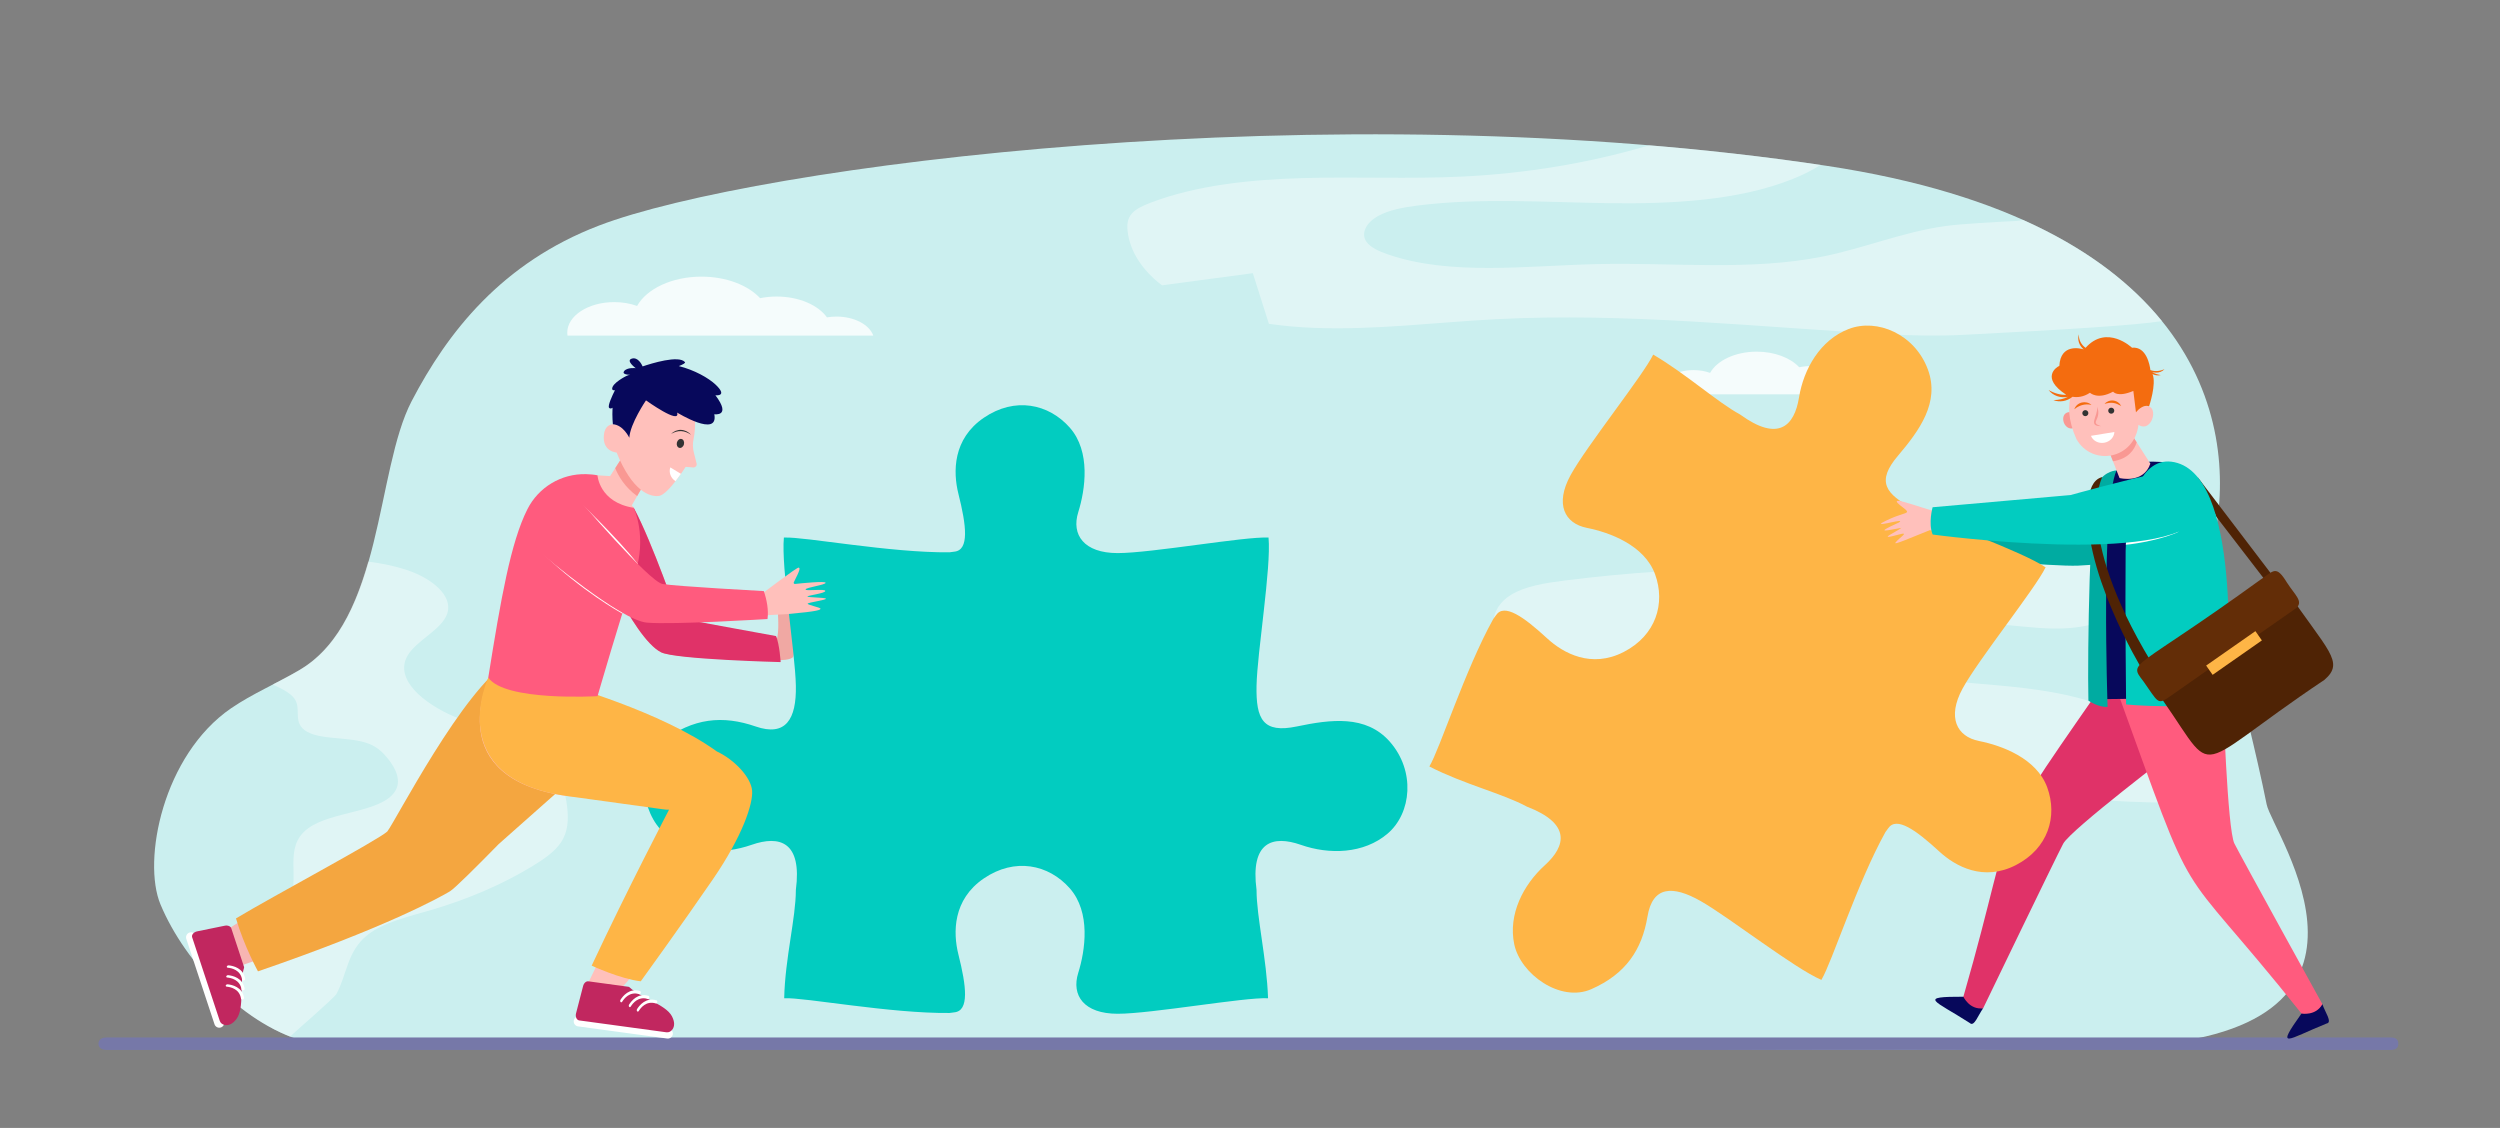 <?xml version="1.0" encoding="utf-8"?>
<!-- Generator: Adobe Illustrator 27.5.0, SVG Export Plug-In . SVG Version: 6.00 Build 0)  -->
<svg version="1.1" id="Layer_1" xmlns="http://www.w3.org/2000/svg" xmlns:xlink="http://www.w3.org/1999/xlink" x="0px" y="0px"
	 viewBox="0 0 4432.9 2000" style="enable-background:new 0 0 4432.9 2000;" xml:space="preserve">
<rect x="0" y="0" width="4432.9" height="2000" fill="#808080" stroke="none"/>
<g>
	<g>
		<g>
			<path style="fill:#CBEFEF;" d="M4019.184,1426.494c-37.622-186.846-106.385-407.055-92.686-473.189
				c44.182-213.278-39.791-561.183-686.653-659.121c-883.772-133.807-1903.365,0.598-2177.872,105.832
				c-172.058,65.96-268.064,188.608-332.03,311.22c-63.967,122.612-50.395,389.64-198.399,476.642
				c-39.671,23.32-84.885,42.691-121.663,67.923c-121.037,83.035-157.933,269.908-125.29,347.971
				c43.992,105.204,151.63,218.09,263.971,245.224c5.393,1.303,177.52,3.328,182.974,4.837h417.207
				c78.885-9.397,250.781,0.656,314.271-3.333c248.271-15.601,1796.963,25.176,2304.087,5.284
				C4287.258,1835.379,4029.418,1477.316,4019.184,1426.494z"/>
			<path style="opacity:0.4;fill:#FFFFFF;" d="M944.757,1535.396c19.705-12.012,38.636-25.157,49.583-41.211
				c13.109-19.224,13.703-41.021,11.465-61.998c-3.216-30.136-12.495-61.076-39.274-85.767
				c-38.319-35.329-104.746-51.72-160.356-75.427c-55.611-23.707-106.217-66.107-84.342-106.93
				c15.161-28.294,61.505-46.918,71.22-76.206c10.427-31.438-26.964-62.182-70.951-76.907c-21.896-7.33-45.192-12.047-69.212-15.131
				c-22.93,80.521-56.772,153.852-122.013,192.202c-15.247,8.963-31.313,17.343-47.403,25.696c1.259,0.577,2.53,1.142,3.784,1.724
				c14.632,6.787,29.643,14.42,36.143,25.313c9.308,15.6-0.906,34.567,11.7,49.154c21.628,25.027,83.076,13.951,120.31,29.387
				c14.767,6.122,24.646,16.109,32.69,26.224c14.19,17.841,24.13,39.219,12.28,57.767c-24.148,37.799-113.015,34.889-154.392,65.74
				c-45.908,34.23-11.148,89.008-34.505,131.806c-14.518,26.599-131.481,86.251-168.955,100.771
				c40.091,51.01,97.117,106.809,171.938,136.527c6.655-7.289,78.025-68.139,82.285-76.053
				c18.849-35.021,18.781-75.758,55.055-104.404c28.123-22.208,72.238-32.272,112.588-44.082
				C830.589,1594.216,891.805,1567.676,944.757,1535.396z"/>
			<path style="opacity:0.4;fill:#FFFFFF;" d="M3587.588,390.09c-3.912,0.806-8.101,1.408-12.689,1.755
				c-30.942,1.579-96.763,4.844-126.953,9.193c-75.177,10.832-141.833,38.847-215.348,53.736
				c-127.953,25.915-265.844,10.476-399.781,13.501c-125.986,2.845-260.699,21.161-372.072-17.226
				c-15.397-5.307-30.719-12.168-37.893-22.492c-10.693-15.39,0.625-34.332,20.313-45.35c19.69-11.018,45.839-15.684,71.354-18.872
				c110.722-13.832,224.691-5.663,337.413-4.067c112.721,1.595,230.88-4.487,326.88-42.923c17.633-7.06,34.485-15.396,49.319-24.907
				c-100.083-14.865-201.847-26.328-304.029-34.796c-1.758,0.532-3.517,1.058-5.272,1.573
				c-102.625,30.149-213.437,48.48-325.75,53.887c-93.717,4.512-187.937,0.097-281.828,2.66
				c-93.891,2.563-189.845,12.697-270.872,43.635c-12.839,4.902-25.666,10.594-33.17,18.953c-8.355,9.31-8.987,20.682-7.783,31.432
				c3.381,30.197,19.762,59.736,46.797,84.393c4.48,4.086,9.243,7.994,14.215,11.764l161.022-21.576l28.489,89.831
				c26.287,3.784,53.094,6.126,79.611,7.155c107.886,4.186,215.252-9.724,322.984-15.357
				c232.272-12.146,464.626,14.208,696.841,26.794c43.746,2.371,87.78,3.211,131.458,0.982c190.229-9.71,304.976-17.1,352.728-24.36
				C3779.404,502.687,3700.168,440.476,3587.588,390.09z"/>
			<path style="opacity:0.4;fill:#FFFFFF;" d="M3802.906,1274.728c-40.451-11.255-77.92-26.731-118.717-37.442
				c-117.535-30.854-254.114-20.164-369.873-53.736c-21.072-6.111-41.979-14.113-54.436-26.738
				c-12.457-12.627-13.918-30.857,2.019-41.706c14.683-9.996,38.331-10.944,59.59-11.241c80.327-1.125,161.048-2.236,240.665,4.776
				c35.576,3.134,71.448,7.893,107.078,5.032c50.004-4.017,94.301-22.619,133.732-43.005c10.541-5.449,21.199-11.178,33.98-13.939
				c11.252-2.431,23.363-2.386,35.221-2.315c19.136,0.113,38.271,0.228,57.406,0.341c-5.313-28.562-14.949-56.754-30.537-84.462
				c-12.446-22.128-28.4-43.212-45.854-63.853c-35.26-4.685-70.483-9.498-105.74-14.132c-26.718-3.511-54.696-6.997-80.868-2.045
				c-39.387,7.452-64.408,31.62-93.583,50.364c-57.142,36.716-137.198,54.929-216.806,62.005
				c-79.609,7.076-160.392,4.11-240.738,4.514c-114.523,0.575-228.964,8.046-341.377,22.283
				c-34.12,4.321-69.893,9.879-95.044,25.476c-39.001,24.185-39.412,66.767-12.608,97.164
				c26.805,30.399,74.748,50.419,123.955,64.724c195.385,56.798,429.416,40.693,618.303,106.121
				c62.626,21.692,118.092,51.728,182.656,70.865c92.735,27.488,193.933,30.167,296.926,29.228
				c3.598-42.482,12.207-85.18,21.07-127.759C3872.851,1290.598,3837.088,1284.238,3802.906,1274.728z"/>
			<path style="opacity:0.8;fill:#FFFFFF;" d="M1914.754,1363.308c-7.54-21.33-36.906-37.243-72.008-37.243
				c-6.445,0-12.694,0.539-18.653,1.546c-17.326-24.081-54.925-40.768-98.527-40.768c-11.272,0-22.143,1.115-32.367,3.185
				c-23.473-25.264-66.116-42.155-114.832-42.155c-57.961,0-107.328,23.91-126.034,57.384c-13.241-4.798-28.483-7.542-44.72-7.542
				c-50.805,0-91.99,26.77-91.99,59.792c0,1.958,0.157,3.892,0.44,5.802H1914.754z"/>
			<path style="fill:#7678A8;" d="M4239.168,1861.695H189.335c-10.552,0-14.661-4.948-14.661-11.052l0,0
				c0-6.104,4.109-11.053,14.661-11.053h4049.833c10.551,0,13.424,4.948,13.424,11.053l0,0
				C4252.592,1856.747,4249.719,1861.695,4239.168,1861.695z"/>
			<path style="opacity:0.8;fill:#FFFFFF;" d="M3335.66,699.266c-4.945-13.995-24.214-24.435-47.246-24.435
				c-4.229,0-8.328,0.353-12.238,1.014c-11.367-15.801-36.039-26.749-64.646-26.749c-7.396,0-14.528,0.732-21.237,2.089
				c-15.4-16.576-43.379-27.659-75.344-27.659c-38.029,0-70.42,15.688-82.693,37.651c-8.688-3.148-18.688-4.949-29.342-4.949
				c-33.334,0-60.355,17.565-60.355,39.231c0,1.284,0.102,2.553,0.286,3.807H3335.66z"/>
			<path style="opacity:0.8;fill:#FFFFFF;" d="M1548.465,595.071c-6.829-19.318-33.425-33.731-65.219-33.731
				c-5.837,0-11.498,0.488-16.895,1.4c-15.691-21.811-49.746-36.925-89.237-36.925c-10.209,0-20.055,1.011-29.315,2.886
				c-21.259-22.882-59.882-38.182-104.006-38.182c-52.496,0-97.208,21.656-114.15,51.973c-11.992-4.345-25.798-6.831-40.503-6.831
				c-46.014,0-83.317,24.246-83.317,54.155c0,1.773,0.141,3.525,0.397,5.254H1548.465z"/>
		</g>
		<g>
			<g>
				<path style="fill:#F0A8A3;" d="M1396.584,1043.313c-1.396-0.43-12.913,22.162-16.526,36.218
					c-2.4,5.672,2.345,25.308-1.705,51.292l-175.632-34.712c0,0-45.992-134.585-79.052-195.689
					c-9.567,0.041-68.362,74.283-32.814,145.301c24.694,48.633,56.038,98.062,81.321,110.879
					c25.283,12.817,209.789,13.963,209.789,13.963s21.478,0.188,24.416-6.163C1413.657,1148.673,1399.42,1044.185,1396.584,1043.313
					z"/>
				<path style="fill:#E03268;" d="M1376.063,1127.855l-173.342-31.745c0,0-45.992-134.585-79.052-195.689
					c-9.567,0.041-68.362,74.283-32.814,145.301c24.694,48.633,56.038,98.062,81.321,110.879
					c25.283,12.817,212.067,17.399,212.067,17.399S1382.28,1142.562,1376.063,1127.855z"/>
				<path style="fill:#02CCC0;" d="M1178.733,1478.091c42.488,36.239,103.724,37.489,153.71,19.995
					c49.985-17.497,90.031-5.769,78.729,79.977c0,49.879-19.076,120.729-20.674,191.838c0.111,0.03,0.229,0.074,0.358,0.138
					c35.389-1.729,187.941,27.256,292.844,26.136c2.965-0.489,5.759-0.885,8.234-1.111c27.18-2.495,21.557-46.546,7.498-102.472
					c-9.827-39.085-9.999-97.475,44.988-134.965c54.986-37.49,114.971-24.994,152.461,17.495
					c37.49,42.489,27.492,109.972,14.996,149.96c-12.499,39.989,9.995,72.482,69.979,72.482c59.56,0,225.014-29.554,266.502-27.525
					c0.028-0.014,0.054-0.021,0.082-0.033c-2.265-69.555-20.397-144.081-20.397-191.942c-11.303-85.746,28.743-97.475,78.729-79.977
					c49.986,17.494,111.222,16.244,153.71-19.995c42.487-36.24,49.59-111.127,3.749-163.082
					c-42.176-47.801-104.973-39.365-164.828-26.868c-59.856,12.496-72.608-12.497-71.359-72.482
					c1.248-59.983,26.242-208.694,21.245-262.431c0,0,0-0.002,0-0.004c-0.004,0-0.007,0-0.007,0
					c-0.133-0.302-0.48-0.249-0.923-0.031c-41.488-2.028-206.942,27.524-266.502,27.524c-59.984,0-82.479-32.493-69.979-72.482
					c12.496-39.989,22.494-107.471-14.996-149.96c-37.49-42.489-97.475-54.985-152.461-17.495
					c-54.987,37.49-54.815,95.879-44.988,134.964c14.059,55.926,19.682,99.977-7.498,102.472c-2.475,0.227-5.268,0.623-8.234,1.111
					c-104.903,1.12-257.456-27.865-292.844-26.135c-0.443-0.218-0.79-0.271-0.922,0.031h-0.007c0,0.002,0,0.004,0,0.004
					c-4.998,53.736,19.997,202.447,21.245,262.431c1.249,59.984-18.104,90.914-71.359,72.482
					c-57.784-19.999-111.079-15.539-165.869,26.868C1125.104,1352.812,1136.245,1441.851,1178.733,1478.091z"/>
				<g>
					<path style="fill:#F7B5B2;" d="M804.074,1332.242c0,0-117.849,153.201-135.34,165.961
						c-17.491,12.758-289.527,151.251-288.577,170.806c0.952,19.552-2.758,42.715,16.354,53.343
						c0,0,310.668-102.843,378.905-140.237c68.237-37.396,148.075-140.089,205.948-175.676l-90.383-89.382L804.074,1332.242z"/>
					<path style="fill:#F4A640;" d="M1053.052,1346.795l-3.299-151.462c0,0-66.351-69.602-147.176-22.2
						c-80.823,47.4-201.456,283.123-215.855,301.254c-17.224,15.75-204.482,115.676-268.267,154.074
						c14.541,49.744,38.976,93.891,38.976,93.891c227.776-78.182,322.901-131.417,340.355-141.89
						c8.489-5.093,48.045-44.557,86.441-83.754C955.924,1433.566,1053.052,1346.795,1053.052,1346.795z"/>
					<path style="fill:#FFC0BB;" d="M865.946,1206.476c0,0-82.891,173.307,138.697,204.913l189.503,20.105l-153.08,315.318
						l25.492,44.706c0,0,290.888-312.353,257.782-398.874c-33.108-86.524-325.881-179.521-325.881-179.521l-71.767-25.718
						L865.946,1206.476z"/>
					<g>
						<path style="fill:#FFFFFF;" d="M1182.967,1841.461l-157.97-21.52c-4.882-0.664-8.3-5.16-7.635-10.044l0,0
							c0.664-4.881,5.162-8.301,10.043-7.635l157.969,21.517c4.883,0.665,8.301,5.162,7.636,10.043l0,0
							C1192.345,1838.707,1187.849,1842.125,1182.967,1841.461z"/>
						<path style="fill:#C1275F;" d="M1033.922,1748.448l-12.516,48.375c-1.543,5.964,1.099,11.932,5.553,12.537l154.782,21.082
							c4.02,0.55,8.336-1.419,11.091-5.85c2.824-4.541,4.249-11.771-1.346-22.509c-11.073-21.26-55.148-32.23-75.436-51.606
							c-0.415-0.396-0.932-0.649-1.5-0.728l-71.226-9.702C1039.298,1739.497,1035.317,1743.057,1033.922,1748.448z"/>
						<g>
							<path style="fill:#FFFFFF;" d="M1100.59,1776.926L1100.59,1776.926c-1.025-0.839-1.177-2.779-0.334-4.127
								c3.956-6.321,15.689-21.427,34.559-15.426c1.091,0.348,1.646,1.933,1.247,3.437l-0.013,0.048
								c-0.386,1.455-1.523,2.289-2.58,1.956c-16.919-5.313-26.965,8.042-30.191,13.353
								C1102.589,1777.299,1101.442,1777.626,1100.59,1776.926z"/>
						</g>
						<g>
							<path style="fill:#FFFFFF;" d="M1115.803,1785.446L1115.803,1785.446c-1.025-0.842-1.176-2.783-0.334-4.128
								c3.956-6.323,15.689-21.43,34.559-15.429c1.09,0.348,1.646,1.933,1.247,3.438l-0.013,0.051
								c-0.386,1.455-1.524,2.288-2.579,1.956c-16.92-5.316-26.965,8.038-30.193,13.353
								C1117.802,1785.819,1116.656,1786.145,1115.803,1785.446z"/>
						</g>
						<g>
							<path style="fill:#FFFFFF;" d="M1129.95,1793.387L1129.95,1793.387c-1.025-0.841-1.177-2.781-0.335-4.129
								c3.956-6.321,15.69-21.428,34.56-15.426c1.09,0.348,1.645,1.932,1.246,3.436l-0.013,0.048
								c-0.386,1.458-1.524,2.289-2.579,1.959c-16.919-5.315-26.965,8.039-30.192,13.35
								C1131.948,1793.758,1130.802,1794.085,1129.95,1793.387z"/>
						</g>
					</g>
					<g>
						<path style="fill:#FFFFFF;" d="M380.358,1816.2l-50.014-151.39c-1.546-4.677,0.993-9.724,5.671-11.268l0,0
							c4.679-1.547,9.724,0.993,11.27,5.672l50.015,151.386c1.545,4.68-0.995,9.725-5.672,11.271l0,0
							C386.948,1823.418,381.903,1820.877,380.358,1816.2z"/>
						<path style="fill:#C1275F;" d="M398.493,1641.445l-48.955,9.99c-6.036,1.23-10.237,6.225-8.828,10.493l49.006,148.334
							c1.272,3.853,4.934,6.869,10.124,7.396c5.321,0.545,12.441-1.349,19.634-11.091c14.237-19.282,4.747-63.701,13.251-90.439
							c0.174-0.545,0.175-1.121-0.005-1.666l-22.55-68.26C408.895,1642.347,403.951,1640.328,398.493,1641.445z"/>
						<g>
							<path style="fill:#FFFFFF;" d="M402.174,1713.852L402.174,1713.852c0.305-1.292,1.981-2.279,3.561-2.115
								c7.416,0.781,26.139,4.692,29.031,24.282c0.166,1.132-1.015,2.326-2.541,2.628l-0.049,0.011
								c-1.477,0.291-2.725-0.364-2.891-1.46c-2.651-17.535-19.06-20.697-25.249-21.266
								C402.717,1715.809,401.921,1714.923,402.174,1713.852z"/>
						</g>
						<g>
							<path style="fill:#FFFFFF;" d="M401.199,1731.26L401.199,1731.26c0.305-1.289,1.981-2.277,3.561-2.111
								c7.417,0.778,26.14,4.688,29.031,24.278c0.167,1.133-1.015,2.327-2.541,2.631l-0.049,0.01
								c-1.477,0.292-2.726-0.364-2.891-1.46c-2.652-17.535-19.06-20.699-25.249-21.268
								C401.742,1733.22,400.945,1732.334,401.199,1731.26z"/>
						</g>
						<g>
							<path style="fill:#FFFFFF;" d="M400.275,1747.458L400.275,1747.458c0.305-1.291,1.982-2.28,3.561-2.112
								c7.417,0.778,26.14,4.689,29.032,24.279c0.167,1.131-1.015,2.326-2.541,2.629l-0.05,0.01
								c-1.476,0.292-2.725-0.364-2.89-1.457c-2.651-17.539-19.06-20.7-25.249-21.269
								C400.817,1749.418,400.021,1748.529,400.275,1747.458z"/>
						</g>
					</g>
					<polygon style="fill:#FFC0BB;" points="1100.659,814.948 1047.694,897.086 1101.51,895.082 1120.324,895.975 1147.233,849.222 
											"/>
					<path style="fill:#F99893;" d="M1129.737,879.62l17.495-30.398l-46.573-34.274l-9.804,15.203
						C1096.292,843.546,1107.548,863.677,1129.737,879.62z"/>
					<path style="fill:#FFC0BB;" d="M1059.438,842.799l22.432,1.4l41.799,56.222l0.693,14.42c0,0-23.833,9.657-25.757,4.43
						c-1.925-5.229-48.688-64.294-48.688-64.294L1059.438,842.799z"/>
					<path style="fill:#FEB546;" d="M1333.627,1401.994c-1.746-23.127-30.545-54.544-62.617-69.599
						c-98.833-71.344-272.551-119.271-272.551-119.271l-71.768-25.719l-60.907,14.025c0,0-82.729,178.352,138.859,209.957
						l168.607,23.279l0,0c2.347,0.354,10.328,1.481,13.108,0.926c0,0-73.525,140.505-137.233,276.647
						c0,0,50.617,23.563,87.066,27.751c0,0,74.385-102.803,127.62-180.474C1317.046,1481.847,1335.372,1425.121,1333.627,1401.994z"
						/>
					<path style="fill:#FF5B7E;" d="M1039.322,840.748c7.133,0.196,14.164,0.793,20.116,2.051c0,0,2.934,48.002,64.231,57.622
						c0,0,24.643,51.319,1.778,118.546c-22.864,67.227-65.932,215.438-65.932,215.438s-164.724,9.757-193.731-32.974
						c22.446-140.264,39.75-239.582,69.302-298.312C954.817,863.906,995.441,839.542,1039.322,840.748z"/>
					<path style="fill:#FFFFFF;" d="M1130.822,999.881c-36.316-46.894-109.187-115.838-109.187-115.838
						c-34.908,56.726-57.762,98.506-57.762,98.506c67.362,65.344,136.06,103.501,139.468,105.407
						C1111.633,1038.396,1130.822,999.881,1130.822,999.881z"/>
					<g>
						<path style="fill:#FFC0BB;" d="M1115.205,729.578c0,0,19.399-37.364,23.417-38.437c4.019-1.073,49.457,4.653,52.083,4.813
							c2.625,0.16,12.929,30.105,12.929,30.105s6.489,20.16,5.264,20.744c-1.225,0.585-29.893,13.768-30.94,13.653
							c-1.047-0.115-43.059-2.617-43.059-2.617s-31.421,2.093-29.537-1.796C1107.245,752.154,1115.205,729.578,1115.205,729.578z"/>
						<path style="fill:#FFC0BB;" d="M1231.513,728.713c0,0,3.073,28.148-1.748,49.933c-1.732,7.832-1.461,15.975,0.503,23.751
							l4.919,19.475c0.946,3.748-2.068,7.317-5.921,7.012l-13.477-1.068c0,0-31.063,48.967-46.998,51.467
							c-15.935,2.499-47.331-7.516-75.455-76.854c0,0-25.639-1.406-22.558-31.266c3.082-29.86,34.329-17.976,37.804-7.665
							C1108.582,763.498,1172.404,698.313,1231.513,728.713z"/>
						<path style="fill:#333333;" d="M1212.729,787.903c-1.135,4.343-4.843,7.122-8.283,6.207c-3.441-0.914-5.309-5.176-4.174-9.518
							c1.134-4.342,4.843-7.121,8.283-6.207C1211.995,779.299,1213.863,783.561,1212.729,787.903z"/>
						<path style="fill:#333333;" d="M1225.073,770.805c-2.648-1.838-5.458-3.32-8.37-4.448c-2.922-1.103-5.966-1.78-9.032-1.916
							c-6.33-0.357-12.193,1.913-17.779,4.914c4.693-4.667,11.337-7.424,17.86-7.086c3.378,0.155,6.71,1.051,9.667,2.55
							C1220.182,766.185,1223.232,768.438,1225.073,770.805z"/>
						<path style="fill:#FFFFFF;" d="M1188.584,828.762c-3.076,8.643,0.592,18.867,9.177,24.49c3.559-4.55,6.862-9.074,9.649-13.028
							L1188.584,828.762z"/>
						<path style="fill:#07085B;" d="M1268.962,682.099c-12.612-11.994-37.856-26.091-65.25-32.972
							c7.419-2.916,12.139-5.517,10.796-7.086c-10.918-12.757-59.454,2.376-75.036,7.667c-1.788-4.028-8.3-16.646-18.732-13.934
							c-12.372,3.216,6.47,17.017,6.47,17.017s-15.315-1.771-20.621,5.362c-3.923,5.273,5.459,6.299,10.62,6.476
							c-1.674,0.143-4.1,0.778-6.858,2.175l-0.001-0.001c0,0-24.577,12.134-24.91,22.367c-0.08,2.472,1.907,3.149,4.962,2.762
							c-4.814,9.581-13.362,27.855-10.325,31.214c1.739,1.922,4,1.251,6.044-0.177c-0.849,16.128,0.593,29.28,0.593,29.28
							c18.593,1.203,29.137,23.959,29.137,23.959c1.432-24.962,29.584-66.305,29.584-66.305s61.825,44.337,55.162,21.616
							c0,0,73.999,45.488,65.974,2.983c0,0,31.021,4.879,1.984-33.599C1268.558,700.904,1291.53,703.56,1268.962,682.099z"/>
					</g>
				</g>
				<path style="fill:#FFC0BB;" d="M1407.57,1032.402c-0.761,1.481,0.413,3.228,2.07,3.05c12.822-1.369,53.2-5.422,54.289-2.238
					c1.297,3.785-34.693,8.286-35.491,11.914c-0.799,3.627,34.195-1.65,34.927,2.62c0.734,4.27-31.334,8.012-31.652,9.919
					c-0.319,1.907,30.788,1.607,32.728,3.862c1.938,2.251-31.231,6.612-32.275,8.816c-1.043,2.205,22.848,6.809,22.69,8.904
					c-0.157,2.095-2.238,4.61-58.993,9.661l-43.675,2.399l4.803-11.5l-4.803-27.705c0,0,60.944-46.411,63.873-45.666
					C1418.854,1007.153,1419.282,1009.604,1407.57,1032.402z"/>
				<path style="fill:#FF5B7E;" d="M1023.293,881.811c0,0,127.262,149.462,151.503,153.681
					c24.239,4.221,179.559,12.62,179.559,12.62c5.317,15.383,8.721,33.603,6.546,49.525c0,0-166.334,10.358-213.667,6.42
					c-47.334-3.941-185.814-121.386-185.814-121.386C903.9,917.242,970.582,836.917,1023.293,881.811z"/>
			</g>
			<g>
				<g>
					<path style="fill:#F7B2AD;" d="M3481.693,947.201c4.705,14.562-4.492,19.339,0.307,34.059l-23.626-0.981
						c-29.518,14.614-63.397,33.252-58.55,26.855c5.754-9.322,25.138-22.335,3.985-14.356c-40.333,14.862-4.089-4.438,4.202-12.449
						c-23.598,5.987-50.255,16.067-4.84-9.263c11.197-9.309-37.423,10.812-31.315,3.964c41.516-27.814,57.328-17.195,30.491-34.365
						C3370.555,919.035,3464.76,951.101,3481.693,947.201z"/>
					<path style="fill:#00ABA1;" d="M3911.203,910.089c0,0,15.764-53.401-101.732-42.558
						c-42.314,3.905-119.313,56.966-140.537,60.236c-148.328,6.503-211.943,9.434-211.943,9.434s-6.001,26.265,1.819,50.615
						c0,0,181.61,17.041,225.79,15.16C3801.576,997.997,3908.863,957.543,3911.203,910.089z"/>
					<path style="fill:#07085B;" d="M4117.921,1780.478c4.577,13.821,18.271,32.481,7.646,34.342
						c-69.767,28.047-92.578,49.544-43.693-19.027C4081.873,1795.792,4101.457,1799.786,4117.921,1780.478z"/>
					<path style="fill:#07085B;" d="M3516.4,1787.877c-8.625,11.729-15.924,33.693-23.588,26.104
						c-63.238-40.682-93.971-46.854-9.758-46.646C3483.055,1767.334,3491.126,1785.617,3516.4,1787.877z"/>
					<path style="fill:#E03268;" d="M3767.214,1158.025c-260.219,375.332-180.978,244.972-285.847,609.351
						c0,0,10.929,23.605,35.033,20.501c0,0,128.871-267.188,141.973-291.869s199.501-166.208,199.501-166.208L3767.214,1158.025z"/>
					<path style="fill:#FF5B7E;" d="M3749.266,1211.52c155.609,429.389,95.119,289.338,331.666,585.674
						c0,0,25.577,4.742,36.989-16.716c0,0-143.385-259.688-155.937-284.652c-12.554-24.966-20.16-258.882-20.16-258.882
						L3749.266,1211.52z"/>
					<path style="fill:#07085B;" d="M3844.654,820.419c0,0-80.627-12.229-103.836,26.903
						c-23.211,39.132-14.301,392.369-14.301,392.369l55.123-0.6C3850.449,837.661,3850.34,865.586,3844.654,820.419z"/>
					<polygon style="fill:#4F2305;" points="4029.684,1020.757 3896.352,845.561 3929.896,916.325 4020.15,1033.6 					"/>
					<path style="fill:#00ABA1;" d="M3752.986,834.161c0,0-19.969,0.015-33.649,22.339
						c-13.682,22.324-18.231,302.339-16.263,385.761c0,0,17.145,12.3,34.014,11.093
						C3737.088,1253.354,3724.818,896.144,3752.986,834.161z"/>
					<path style="fill:#FFC0BB;" d="M3775.881,764.328l-39.754,26.593l22.121,56.736c0,0,42.554,10.764,54.646-25.619
						L3775.881,764.328z"/>
					<path style="fill:#F99893;" d="M3746.647,817.903l-10.521-26.982l39.754-26.593l12.818,19.986
						C3784.739,797.065,3774.266,813.65,3746.647,817.903z"/>
					<path style="fill:#02CCC0;" d="M3861.018,820.942c-60.486-18.179-89.795,59.211-91.926,155.792
						c-1.049,105.887,0.816,272.261,0.814,272.385c0,0,121.541,11.598,179.294-9.662
						C3948.311,1221.178,3978.822,856.347,3861.018,820.942z"/>
					<path style="fill:#FFFFFF;" d="M3771.232,940.989c-0.814,8.1-1.406,16.433-1.78,24.941
						c19.206-1.61,68.943-10.407,94.432-23.518C3863.884,942.412,3824.9,939.803,3771.232,940.989z"/>
					<path style="fill:#4F2305;" d="M3727.748,845.938c0,0-53.226,95.943,85.908,326.575l-15.426,14.239
						c0,0-112.521-184.205-94.291-305.343C3705.204,873.009,3709.297,850.087,3727.748,845.938z"/>
					<path style="fill:#F99893;" d="M3682.018,740.75c6.869,19.508-14.674,26.545-22.33,9.131
						C3652.819,730.373,3674.361,723.336,3682.018,740.75z"/>
					<path style="fill:#FFC0BB;" d="M3681.932,778.856c-60.863-136.979,110.119-160.852,115.67-57.329
						c34.38-12.192,20.21,48.571-5.766,31.809C3784.5,814.498,3710.207,827.68,3681.932,778.856z"/>
					<path style="fill:#F99893;" d="M3718.746,720.987c1.347,17.677-17.588,34.78,6.87,34.653
						C3703.859,748.857,3727.221,745.267,3718.746,720.987z"/>
					<path style="fill:#F46C0F;" d="M3708.453,717.981c-8.926-8.364-25.674-5.733-30.383,7.725
						C3685.688,719.239,3696.794,715.1,3708.453,717.981z"/>
					<g>
						<path style="fill:#4F2305;" d="M4121.521,1205.531c-256.211,171.385-179.207,179.79-308.254,6.001l239.359-167.4
							C4126.559,1153.546,4158.729,1173.574,4121.521,1205.531z"/>
						<path style="fill:#632D07;" d="M4071.211,1078.497c-0.053,0.016-198.477,138.825-228.32,159.681
							c-17.126,11.131-17.143,5.712-42.328-30.112c-27.68-36.131-17.854-16.872,207.328-180.013
							c23.633-15.647,27.635-27.116,47.242,4.963C4069.772,1055.716,4084.992,1066.667,4071.211,1078.497z"/>
						
							<rect x="3906.036" y="1146.735" transform="matrix(0.82 -0.573 0.573 0.82 51.807 2477.993)" style="fill:#FEB546;" width="106.537" height="20.054"/>
					</g>
					<path style="fill:#F46C0F;" d="M3831.154,659.273c2.598-1.079,4.973-2.611,6.877-4.598c-7.438,3.049-15.871,4.789-25.035,1.553
						c-0.973-7.945-6.703-42.455-32.613-39.669c0,0-44.385-42.177-82.34,0.173c-7.024-4.891-12.555-13.748-11.812-23.954
						c-3.092,8.977,0.106,19.813,8.493,26.699c-5.636-1.705-41.081-10.803-43.178,29.298c-4.786,1.801-34.072,20.817,12.147,51.188
						c-9.805,0.701-21.446-2.636-31.275-8.517c7.408,9.913,21.064,15.068,34.284,12.189c-7.203,3.827-16.195,5.543-25.658,5.837
						c10.633,4.19,24.104,2.301,33.873-5.963c8.25,1.391,19.212,0.689,30.938-7.141c0,0,13.16,13.201,41.016-1.917
						c0,0,7.244,10.883,35.879-1.244l4.652,37.922c0,0,10.951-14.878,23.233-10.743c0,0,13.446-39.239,6.126-57.125
						c3.477,1.835,9.121,3.227,14.584,1.83c-4.662-0.832-10.387-2.076-15.371-5.592
						C3819.756,660.845,3825.766,661.481,3831.154,659.273z"/>
					<path style="fill:#333333;" d="M3738.226,728.379c0.089,2.95,2.562,5.27,5.523,5.184c2.961-0.087,5.288-2.548,5.2-5.497
						c-0.09-2.949-2.563-5.27-5.524-5.184C3740.465,722.969,3738.137,725.43,3738.226,728.379z"/>
					<path style="fill:#333333;" d="M3692.274,732.734c0.089,2.949,2.562,5.27,5.523,5.184c2.961-0.087,5.288-2.548,5.2-5.498
						c-0.09-2.95-2.563-5.27-5.523-5.184C3694.513,727.323,3692.186,729.785,3692.274,732.734z"/>
					<path style="fill:#F46C0F;" d="M3731.694,716.199c2.744-0.793,5.324-1.389,7.873-1.738c2.545-0.346,5.033-0.37,7.452-0.035
						c2.404,0.364,4.82,0.921,7.133,2.017c1.23,0.405,2.299,1.154,3.541,1.696c1.197,0.62,2.303,1.401,3.645,2.015
						c-0.654-1.251-1.422-2.477-2.321-3.604c-0.995-1.024-1.944-2.177-3.195-2.965c-2.328-1.828-5.274-2.905-8.258-3.329
						c-3.003-0.412-6.084-0.028-8.832,1.015C3735.998,712.333,3733.484,713.94,3731.694,716.199z"/>
					<path style="fill:#FFFFFF;" d="M3707.611,772.769c3.33,8.635,13.029,13.992,23.35,12.308
						c10.321-1.684,17.799-9.845,18.189-19.086L3707.611,772.769z"/>
				</g>
				<path style="fill:#FEB546;" d="M2685.023,1674.422c-11.192-52.934,16.074-105.64,54.093-140.097
					c38.021-34.455,46.563-73.971-31.656-104.021c-42.46-23.076-111.597-39.617-172.868-71.156c0.025-0.108,0.043-0.229,0.049-0.368
					c17.846-29.325,63.751-172.596,113.238-261.376c1.789-2.299,3.417-4.493,4.756-6.495c14.698-21.983,49.596,3.185,90.698,41.026
					c28.725,26.447,78.349,53.608,135.702,24.146c57.354-29.462,74.469-86.305,55.645-137.877
					c-18.823-51.571-80.895-74.281-120.716-82.146c-39.823-7.861-57.075-42.042-29.323-93.104
					c27.555-50.7,129.26-177.871,146.729-214.126c0.025-0.018,0.043-0.036,0.067-0.054c58.16,34.107,113.211,84.023,153.954,106.167
					c67.762,49.292,96.273,20.629,104.505-30.016c8.233-50.644,37.63-102.193,88.136-121.595
					c50.506-19.401,117.54,9.2,140.559,72.259c21.177,58.018-15.057,107.57-53.388,152.741
					c-38.329,45.171-22.954,67.589,28.685,94.279c51.64,26.689,189.793,74.214,233.225,103.33c0,0,0.002,0.001,0.004,0.002
					l-0.004,0.006c0.195,0.252-0.01,0.523-0.4,0.8c-17.468,36.255-119.174,163.426-146.729,214.126
					c-27.752,51.063-10.5,85.243,29.323,93.104c39.821,7.864,101.892,30.573,120.716,82.146
					c18.824,51.571,1.709,108.414-55.645,137.877s-106.979,2.302-135.703-24.146c-41.102-37.842-75.998-63.009-90.697-41.026
					c-1.339,2.002-2.967,4.197-4.756,6.495c-49.487,88.781-95.393,232.052-113.238,261.376c-0.02,0.478-0.135,0.799-0.453,0.772
					c0,0-0.002,0.003-0.004,0.006c-0.002-0.001-0.003-0.002-0.003-0.002c-48.056-20.608-163.081-110.686-213.565-139.5
					c-50.484-28.816-85.767-26.651-94.715,27.21c-9.71,58.441-38.163,101.746-99.611,128.766
					C2766.855,1778.034,2696.215,1727.356,2685.023,1674.422z"/>
				<path style="fill:#FFC0BB;" d="M3447.727,909.141c3.46,14.907-6.107,18.892-2.566,33.964l-23.459-2.97
					c-30.645,12.073-65.977,27.788-60.606,21.823c6.521-8.804,26.932-20.136,5.183-13.969c-41.443,11.408-3.701-4.767,5.236-12.05
					c-24.018,3.976-51.43,11.772-4.042-9.638c11.942-8.332-38.2,7.618-31.538,1.309c43.714-24.214,58.574-12.3,33.281-31.671
					C3339.358,871.705,3430.523,911.6,3447.727,909.141z"/>
				<path style="fill:#02CCC0;" d="M3898.914,914.967c0,0-1.287-89.913-80.143-74.237c-50.142,9.967-147.162,37.05-147.162,37.05
					l-244.762,21.647c0,0-8.057,28.475,0.084,48.401C3426.932,947.828,3848.793,1005.1,3898.914,914.967z"/>
			</g>
		</g>
	</g>
</g>
</svg>
